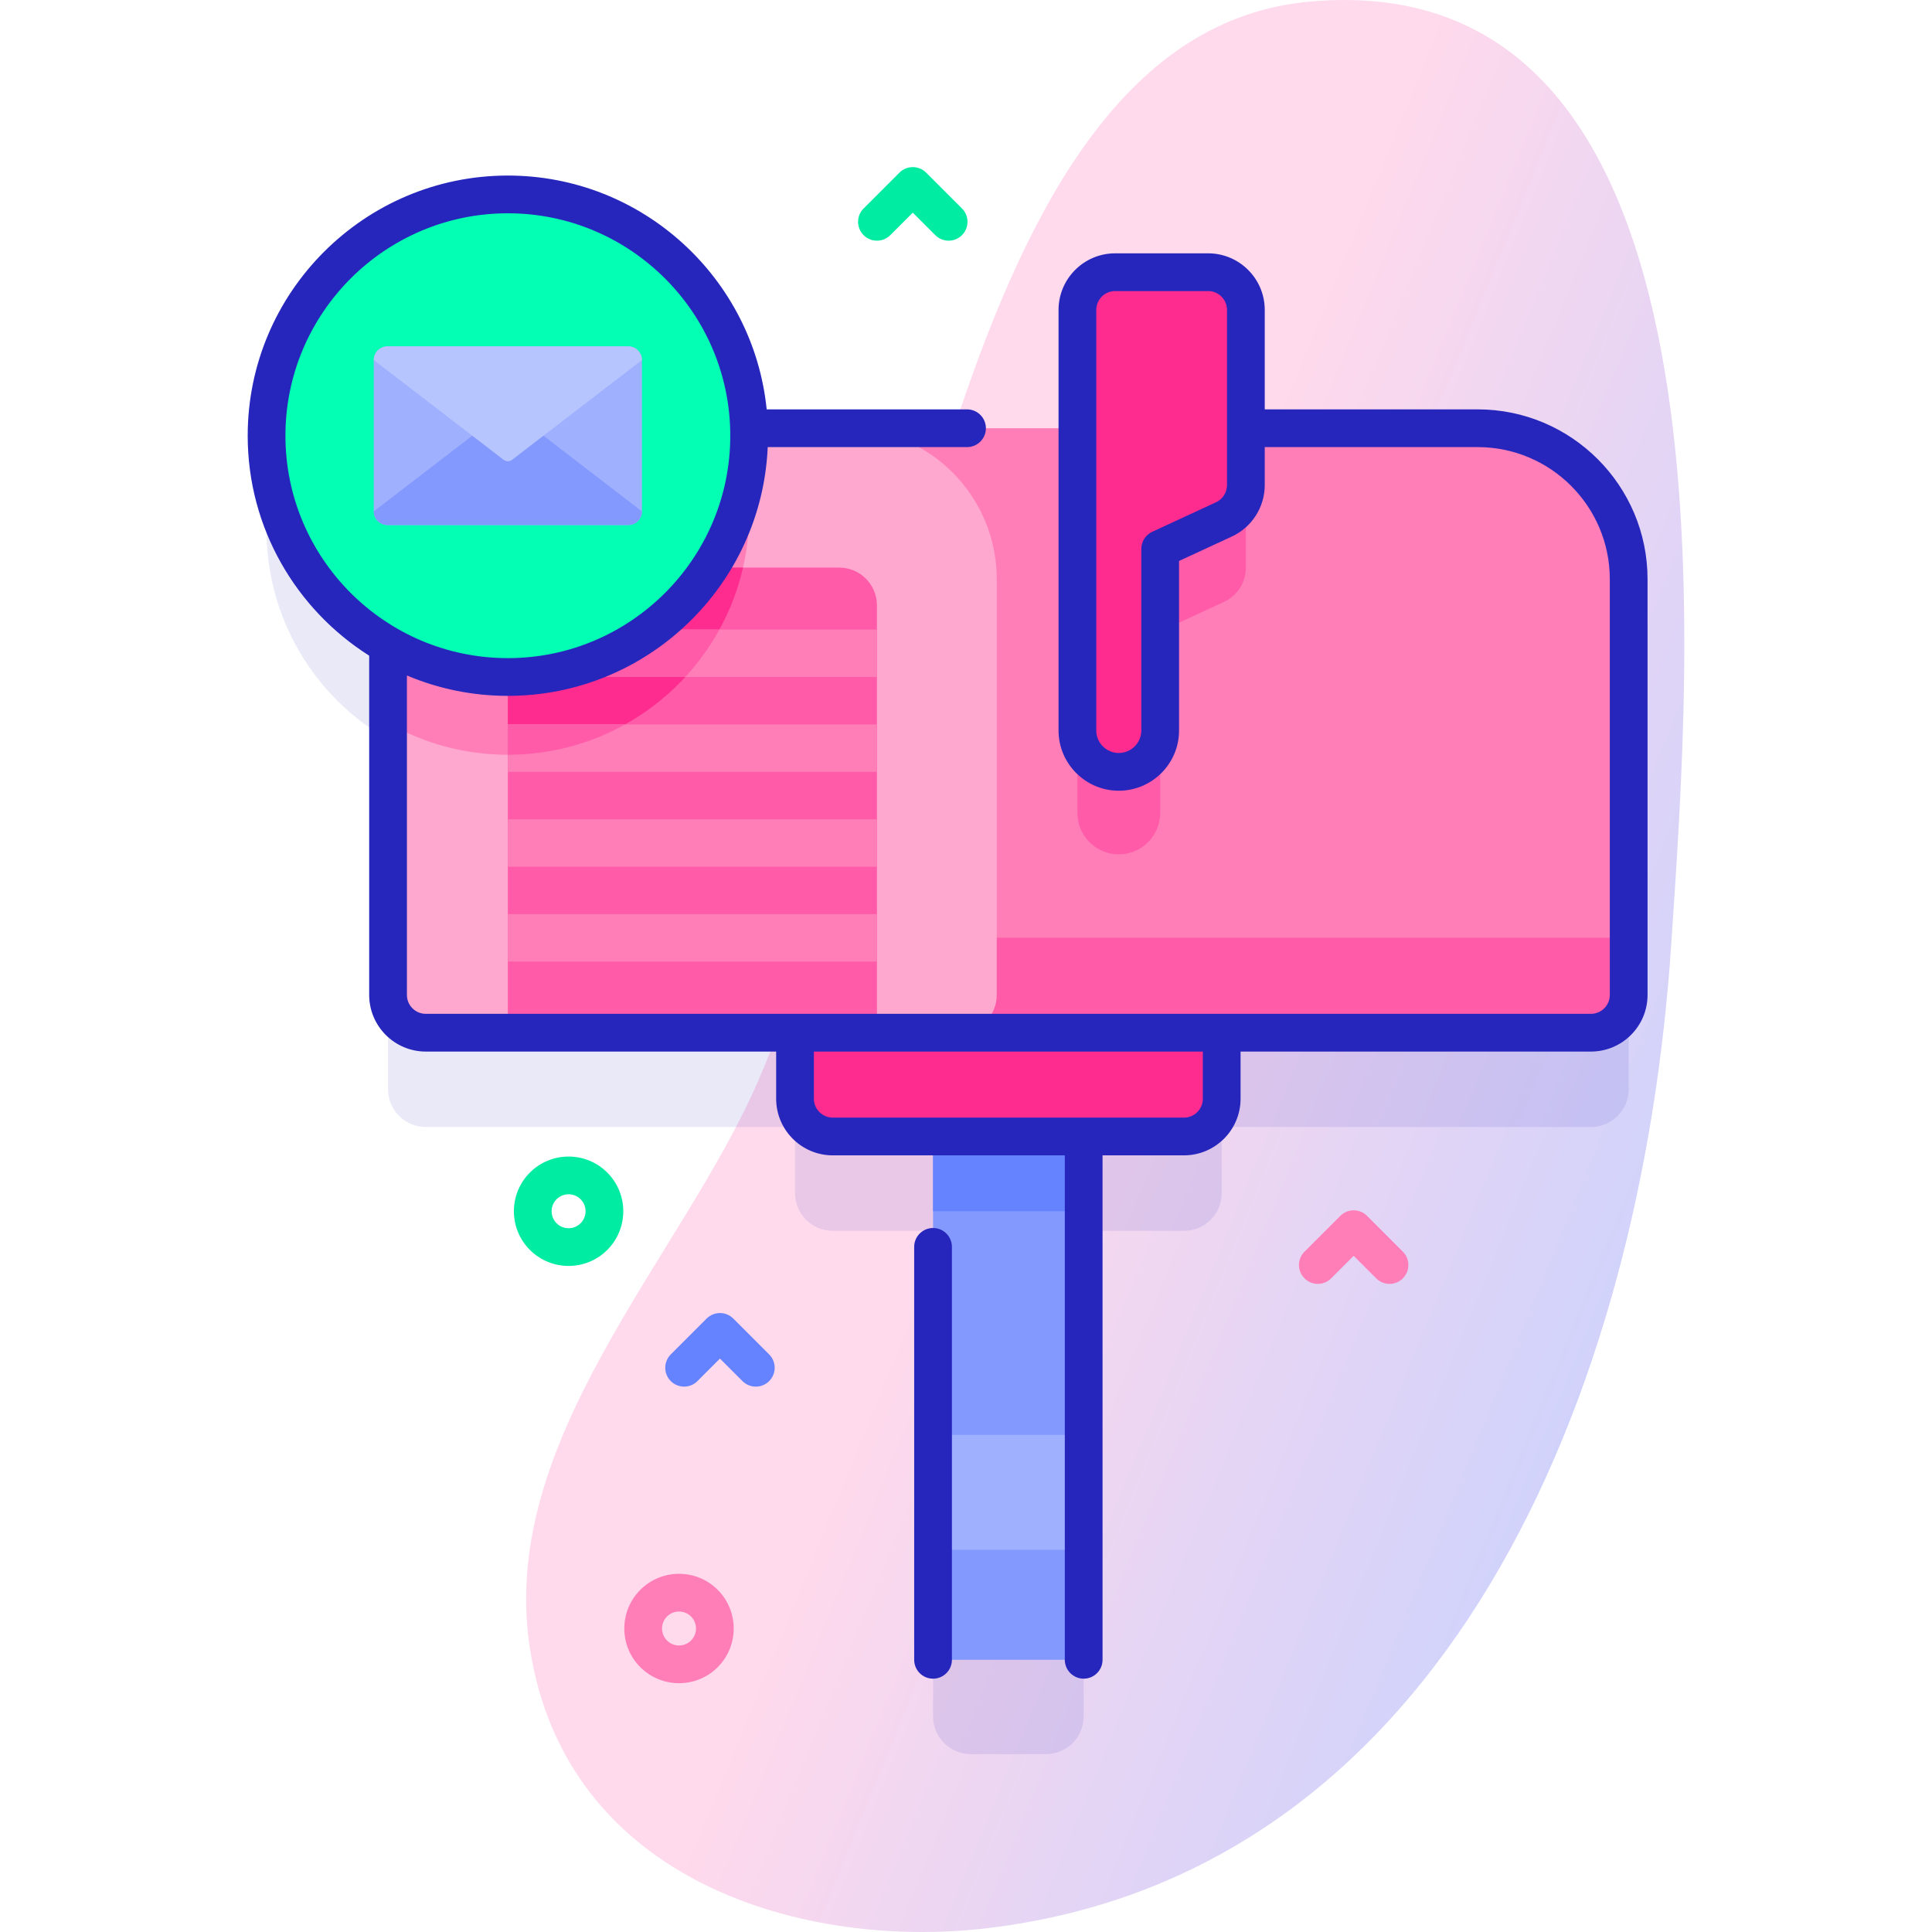 <svg id="Capa_1" enable-background="new 0 0 512 512" height="512" viewBox="0 0 512 512" width="512" xmlns="http://www.w3.org/2000/svg" xmlns:xlink="http://www.w3.org/1999/xlink"><linearGradient id="SVGID_1_" gradientUnits="userSpaceOnUse" x1="482.476" x2="279.476" y1="332.861" y2="249.861"><stop offset="0" stop-color="#c6d1ff"/><stop offset=".583" stop-color="#e6d5f4"/><stop offset=".997" stop-color="#ffd9ec"/></linearGradient><g><g><path d="m347.094.425c-95.818 8.652-105.091 192.429-146.416 286.587-20.478 46.658-68.772 94.794-60.258 149.782 9.605 62.035 72.897 80.075 121.683 74.14 120.723-14.685 172.899-141.053 180.797-260.801 4.869-73.829 20.3-260.192-95.806-249.708z" fill="url(#SVGID_1_)"/></g><g><g><path d="m391.617 138.491h-61.445v-31.356c0-5.523-4.477-10-10-10h-24.647c-5.523 0-10 4.477-10 10v31.356h-87.044c-1.041-34.216-28.943-61.676-63.342-61.967-34.79-.294-63.772 27.822-64.483 62.605-.497 24.314 12.591 45.601 32.181 56.833v92.708c0 5.53 4.48 10 10 10h97.853v17.51c0 5.523 4.477 10 10 10h26.578v128.684c0 5.523 4.477 10 10 10h19.918c5.523 0 10-4.477 10-10v-128.683h26.578c5.523 0 10-4.477 10-10v-17.51h97.853c5.52 0 10-4.47 10-10v-110.18c0-22.1-17.91-40-40-40z" fill="#2626bc" opacity=".1"/><g><path d="m247.268 301.181h39.918v138.684h-39.918z" fill="#8399fe"/><path d="m247.268 380.271h39.918v30.443h-39.918z" fill="#9fb0fe"/><path d="m247.268 301.181h39.918v19.812h-39.918z" fill="#6583fe"/><path d="m313.764 301.181h-93.074c-5.523 0-10-4.477-10-10v-23.825h113.074v23.825c0 5.523-4.477 10-10 10z" fill="#fe2c8f"/><path d="m431.617 153.491v110.18c0 5.53-4.48 10-10 10h-308.78c-5.52 0-10-4.47-10-10v-110.18c0-22.1 17.91-40 40-40h248.78c22.09 0 40 17.9 40 40z" fill="#ff7eb8"/><path d="m330.177 113.491v36.93c0 3.9-2.27 7.44-5.8 9.08l-16.92 7.83v48.11c0 3.03-1.23 5.77-3.21 7.76-1.98 1.98-4.72 3.21-7.75 3.21-6.06 0-10.97-4.91-10.97-10.97v-101.95z" fill="#ff5ba8"/><path d="m102.838 248.51v15.165c0 5.523 4.477 10 10 10h308.778c5.523 0 10-4.477 10-10v-15.165z" fill="#ff5ba8"/><path d="m264.147 153.49v110.18c0 5.53-4.48 10-10 10h-141.31c-5.52 0-10-4.47-10-10v-110.18c0-22.09 17.91-40 40-40h81.31c22.09 0 40 17.91 40 40z" fill="#ffa8cf"/><path d="m198.527 136.08c0 35.31-28.62 63.94-63.94 63.94-11.56 0-22.39-3.07-31.75-8.43v-38.1c0-22.09 17.91-40 40-40h51.58c2.66 7.02 4.11 14.64 4.11 22.59z" fill="#ff7eb8"/><path d="m232.397 160.42v113.25h-97.81v-113.25c0-5.52 4.48-10 10-10h77.81c5.52 0 10 4.48 10 10z" fill="#ff5ba8"/><path d="m196.907 150.42c-6.5 28.41-31.93 49.6-62.32 49.6v-39.6c0-5.52 4.48-10 10-10z" fill="#fe2c8f"/><path d="m320.172 72.135h-24.647c-5.523 0-10 4.477-10 10v111.446c0 6.057 4.91 10.968 10.968 10.968 6.057 0 10.968-4.91 10.968-10.968v-48.113l16.913-7.83c3.536-1.637 5.799-5.178 5.799-9.075v-46.428c-.001-5.523-4.478-10-10.001-10z" fill="#fe2c8f"/><path d="m134.587 166.84h97.81v12.57h-97.81z" fill="#ff7eb8"/><path d="m190.647 166.84c-2.5 4.56-5.54 8.78-9.04 12.57h-47.02v-12.57z" fill="#ff5ba8"/><g fill="#ff7eb8"><path d="m134.587 191.98h97.81v12.57h-97.81z"/><path d="m134.587 217.121h97.81v12.57h-97.81z"/><path d="m134.587 242.261h97.81v12.57h-97.81z"/></g></g><g><circle cx="134.587" cy="115.466" fill="#02ffb3" r="63.944"/><g fill="#2626bc"><path d="m247.268 325.434c-2.761 0-5 2.238-5 5v109.432c0 2.762 2.239 5 5 5s5-2.238 5-5v-109.432c0-2.762-2.239-5-5-5z"/><path d="m391.616 108.487h-56.444v-26.352c0-8.271-6.729-15-15-15h-24.647c-8.271 0-15 6.729-15 15v111.446c0 8.805 7.163 15.968 15.968 15.968s15.968-7.163 15.968-15.968v-44.918l14.013-6.488c5.284-2.446 8.698-7.789 8.698-13.611v-10.076h56.444c19.299 0 35 15.701 35 35v110.188c0 2.757-2.243 5-5 5h-308.778c-2.757 0-5-2.243-5-5v-84.666c8.229 3.477 17.268 5.402 26.749 5.402 37.003 0 67.28-29.305 68.868-65.924h52.82c2.761 0 5-2.238 5-5s-2.239-5-5-5h-53.096c-3.51-34.75-32.932-61.965-68.592-61.965-38.016 0-68.944 30.929-68.944 68.944 0 24.512 12.869 46.063 32.196 58.291v89.917c0 8.271 6.729 15 15 15h92.852v12.506c0 8.271 6.729 15 15 15h61.496v133.685c0 2.762 2.239 5 5 5s5-2.238 5-5v-133.685h21.578c8.271 0 15-6.729 15-15v-12.506h92.853c8.271 0 15-6.729 15-15v-110.188c-.002-24.813-20.189-45-45.002-45zm-66.444 20.076c0 1.94-1.138 3.722-2.899 4.537l-16.913 7.83c-1.768.818-2.899 2.589-2.899 4.537v48.113c0 3.291-2.677 5.968-5.968 5.968s-5.968-2.677-5.968-5.968v-111.445c0-2.757 2.243-5 5-5h24.647c2.757 0 5 2.243 5 5zm-249.53-13.096c0-32.502 26.442-58.944 58.944-58.944s58.944 26.442 58.944 58.944-26.442 58.944-58.944 58.944-58.944-26.442-58.944-58.944zm243.121 175.714c0 2.757-2.243 5-5 5h-93.073c-2.757 0-5-2.243-5-5v-12.506h103.073z"/></g></g><g><path d="m166.497 139.139h-63.819c-2.001 0-3.622-1.622-3.622-3.622v-40.1c0-2.001 1.622-3.622 3.622-3.622h63.819c2.001 0 3.622 1.622 3.622 3.622v40.1c0 2-1.622 3.622-3.622 3.622z" fill="#9fb0fe"/><path d="m135.69 109.07 34.429 26.447c0 2.001-1.622 3.622-3.622 3.622h-63.819c-2.001 0-3.622-1.622-3.622-3.622l34.429-26.447c.649-.5 1.555-.5 2.205 0z" fill="#8399fe"/><path d="m133.484 121.863-34.429-26.447c0-2.001 1.622-3.622 3.622-3.622h63.819c2.001 0 3.622 1.622 3.622 3.622l-34.429 26.447c-.649.5-1.555.5-2.205 0z" fill="#b7c5ff"/></g><path d="m134.587 191.98h31.06c-9.19 5.12-19.78 8.04-31.06 8.04z" fill="#ff5ba8"/></g><path d="m150.681 335.486c-3.713 0-7.426-1.413-10.253-4.24-5.654-5.653-5.654-14.853 0-20.506 5.653-5.655 14.853-5.654 20.506 0 5.654 5.653 5.654 14.853 0 20.506-2.826 2.827-6.539 4.24-10.253 4.24zm.001-18.991c-1.153 0-2.305.438-3.182 1.315-1.755 1.755-1.755 4.61 0 6.365 1.753 1.753 4.609 1.755 6.364 0s1.755-4.61 0-6.365c-.877-.876-2.03-1.315-3.182-1.315z" fill="#00eca2"/><path d="m200.298 367.47c-1.28 0-2.559-.488-3.536-1.465l-5.964-5.964-5.964 5.964c-1.953 1.953-5.118 1.953-7.071 0-1.953-1.952-1.953-5.118 0-7.07l9.5-9.5c1.953-1.953 5.118-1.953 7.071 0l9.5 9.5c1.953 1.952 1.953 5.118 0 7.07-.977.976-2.257 1.465-3.536 1.465z" fill="#6583fe"/><path d="m251.397 63.785c-1.28 0-2.559-.488-3.536-1.465l-5.964-5.964-5.964 5.964c-1.953 1.953-5.118 1.953-7.071 0-1.953-1.952-1.953-5.118 0-7.07l9.5-9.5c1.953-1.953 5.118-1.953 7.071 0l9.5 9.5c1.953 1.952 1.953 5.118 0 7.07-.977.977-2.256 1.465-3.536 1.465z" fill="#00eca2"/><g fill="#ff7eb8"><path d="m368.239 340.243c-1.28 0-2.559-.488-3.536-1.465l-5.964-5.964-5.964 5.964c-1.953 1.953-5.118 1.953-7.071 0-1.953-1.952-1.953-5.118 0-7.07l9.5-9.5c1.953-1.953 5.118-1.953 7.071 0l9.5 9.5c1.953 1.952 1.953 5.118 0 7.07-.977.977-2.256 1.465-3.536 1.465z"/><path d="m179.948 446.063c-3.713 0-7.426-1.413-10.253-4.24-2.739-2.738-4.247-6.379-4.247-10.253 0-3.873 1.508-7.514 4.248-10.253 5.652-5.653 14.851-5.654 20.505.001 5.653 5.653 5.653 14.852 0 20.505-2.827 2.826-6.541 4.24-10.253 4.24zm0-18.991c-1.152 0-2.305.438-3.182 1.315-.851.851-1.318 1.98-1.318 3.182s.468 2.332 1.318 3.182c1.755 1.756 4.61 1.755 6.364.001 1.754-1.755 1.754-4.609 0-6.364-.878-.877-2.03-1.316-3.182-1.316z"/></g></g></g></svg>